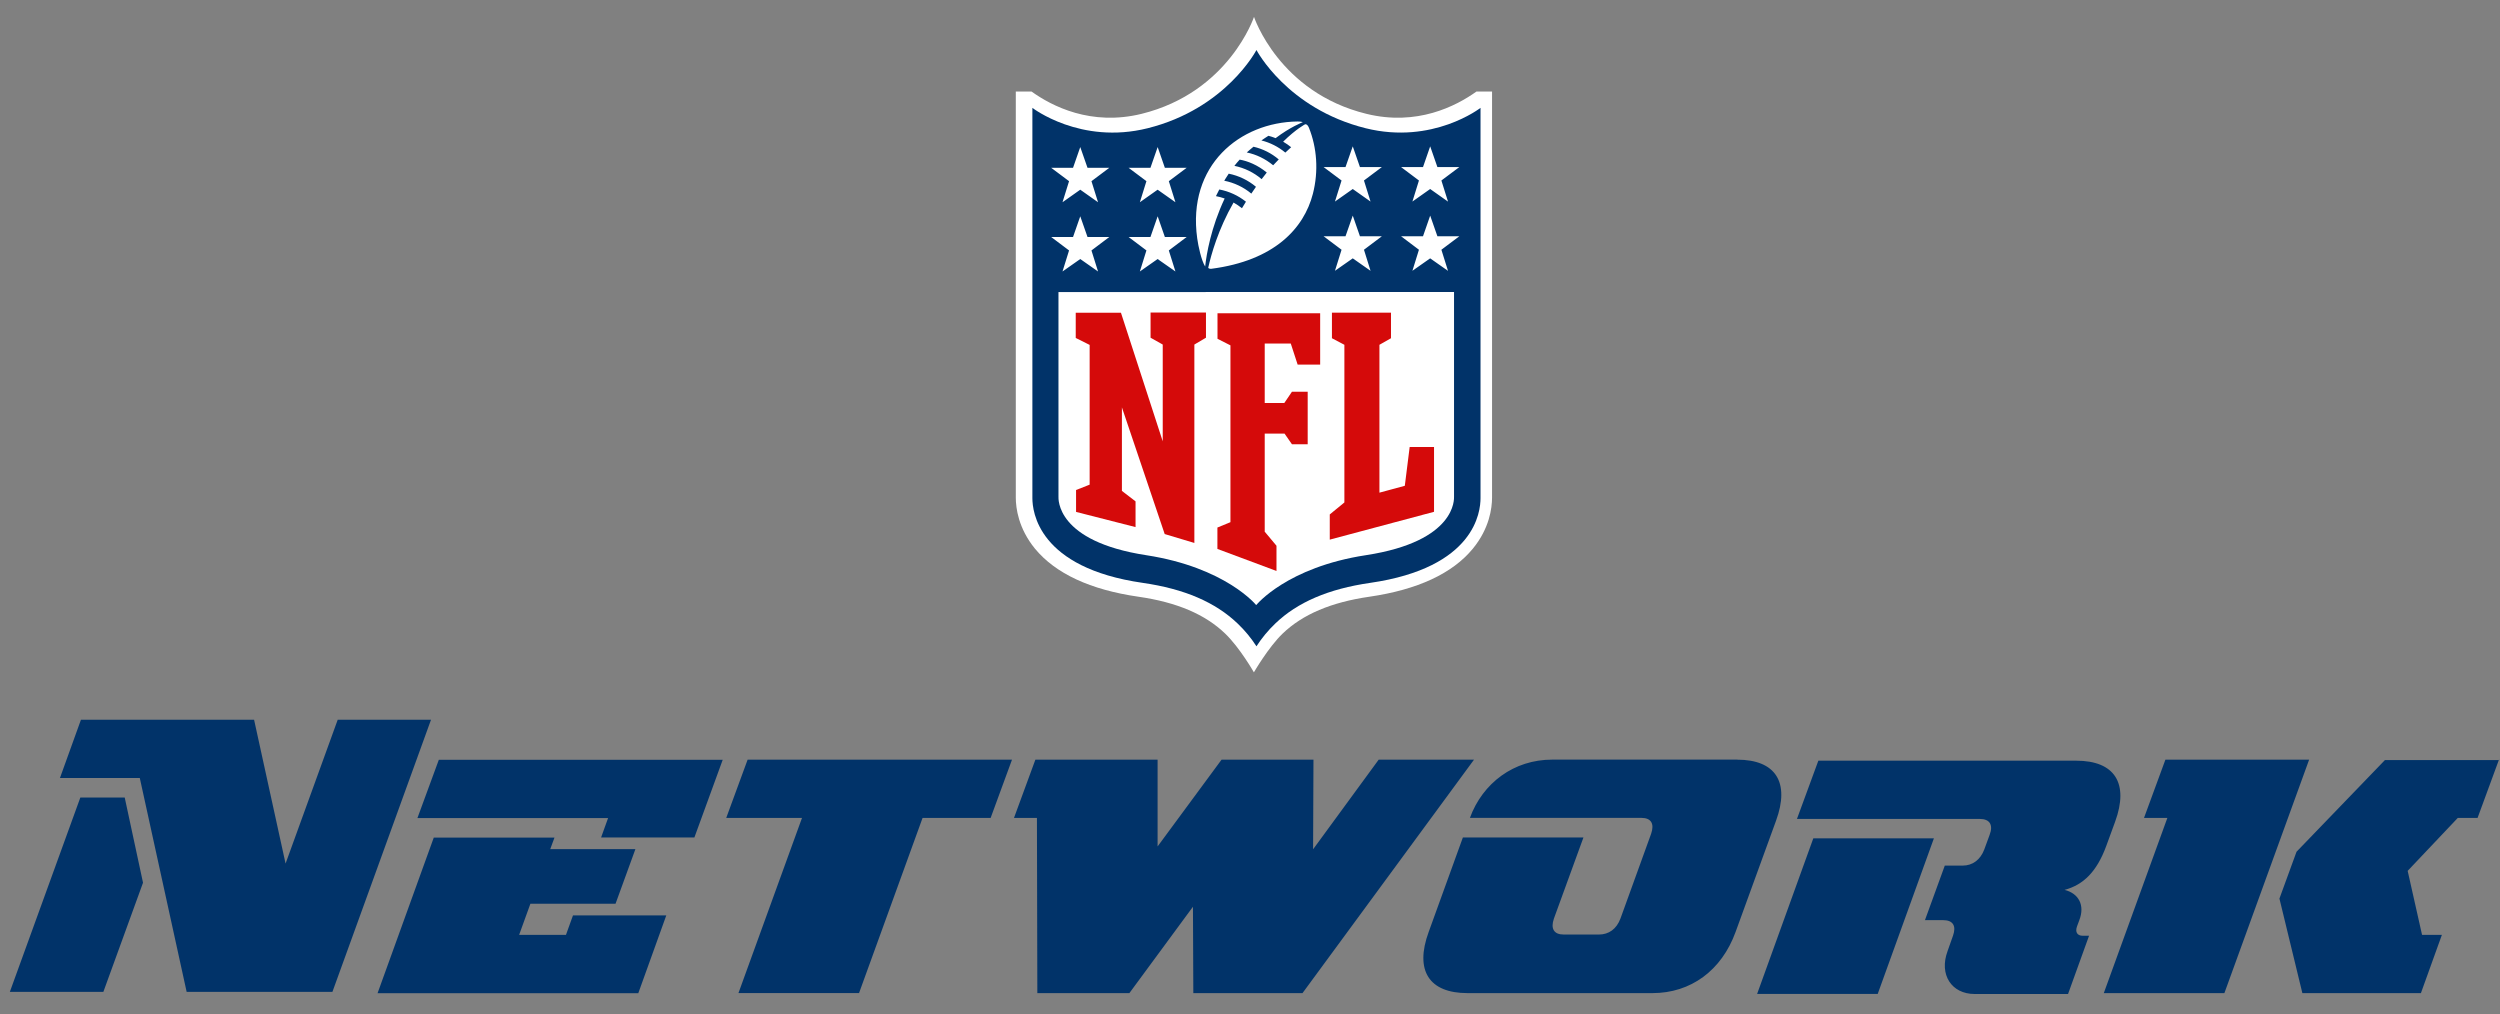 <?xml version="1.0" encoding="UTF-8"?> <svg xmlns="http://www.w3.org/2000/svg" width="106" height="43" viewBox="0 0 106 43" fill="none"><rect x="0" y="0" width="106" height="43" fill="#808080" stroke="none"/><g clip-path="url(#clip0)"><path d="M62.601 3.882C61.732 4.502 60.079 5.354 57.937 4.827C54.224 3.917 53.17 0.716 53.17 0.716C53.17 0.716 52.111 3.911 48.403 4.827C46.261 5.354 44.602 4.502 43.739 3.882H43.07V21.104C43.071 21.537 43.176 22.397 43.882 23.263C44.755 24.32 46.231 25.007 48.27 25.301C49.899 25.536 51.102 26.049 51.949 26.866C52.572 27.465 53.165 28.507 53.165 28.507C53.165 28.507 53.78 27.444 54.383 26.864C55.233 26.049 56.438 25.536 58.062 25.301C60.1 25.005 61.585 24.316 62.449 23.263C63.154 22.404 63.261 21.547 63.263 21.103V3.882H62.591" fill="white"></path><path d="M62.774 4.573C62.774 4.573 60.753 6.148 57.903 5.437C54.569 4.606 53.274 2.12 53.274 2.12C53.274 2.12 51.982 4.608 48.662 5.437C45.812 6.15 43.773 4.573 43.773 4.573V21.121C43.773 21.682 44.008 24.075 48.455 24.714C50.217 24.969 51.529 25.532 52.479 26.441C52.781 26.729 53.047 27.052 53.274 27.403C53.5 27.052 53.767 26.729 54.068 26.441C55.013 25.532 56.331 24.969 58.093 24.714C62.55 24.069 62.774 21.691 62.774 21.121V4.573Z" fill="#013369"></path><path d="M53.273 25.646C53.273 25.646 54.566 24.05 57.92 23.539C61.772 22.947 61.651 21.138 61.651 21.052V12.381L44.879 12.383V21.054C44.879 21.145 44.767 22.954 48.61 23.542C51.961 24.06 53.256 25.649 53.256 25.649" fill="white"></path><path d="M49.3 18.737V14.609L48.784 14.319V13.25H51.133V14.319L50.641 14.609V23.021L49.383 22.644L47.569 17.273V20.814L48.147 21.258V22.349L45.625 21.705V20.777L46.201 20.549V14.624L45.611 14.329V13.26H47.528L49.307 18.735L49.3 18.737ZM53.619 22.537L54.123 23.14V24.209L51.618 23.275V22.368L52.171 22.14V14.643L51.622 14.365V13.282H55.975V15.459H55.02L54.729 14.566H53.624V17.087H54.455L54.779 16.609H55.446V18.837H54.779L54.465 18.385H53.624V22.53L53.619 22.537ZM56.382 22.883V21.812L57.002 21.304V14.619L56.474 14.341V13.258H58.978V14.341L58.488 14.619V20.889L59.564 20.597L59.77 18.953H60.803V21.7L56.381 22.881" fill="#D50A0A"></path><path d="M45.328 10.619L44.569 10.048H45.497L45.803 9.171L46.11 10.048H47.036L46.278 10.619L46.557 11.511L45.803 10.983L45.05 11.511L45.328 10.619ZM48.61 10.619L47.851 10.048H48.779L49.085 9.171L49.39 10.048H50.316L49.558 10.619L49.838 11.511L49.083 10.983L48.33 11.511L48.608 10.619H48.61ZM45.328 7.682L44.569 7.114H45.497L45.803 6.235L46.11 7.114H47.036L46.278 7.682L46.557 8.575L45.803 8.043L45.05 8.575L45.328 7.682ZM48.61 7.682L47.851 7.114H48.779L49.085 6.235L49.39 7.114H50.316L49.558 7.682L49.838 8.575L49.083 8.043L48.33 8.575L48.608 7.682H48.61ZM61.392 11.482L60.639 10.954L59.886 11.482L60.163 10.589L59.407 10.019H60.335L60.64 9.142L60.946 10.019H61.874L61.115 10.589L61.395 11.482H61.392ZM58.11 11.482L57.357 10.954L56.602 11.482L56.882 10.589L56.122 10.019H57.049L57.357 9.142L57.662 10.019H58.59L57.832 10.589L58.111 11.482H58.11ZM61.392 8.546L60.639 8.014L59.886 8.546L60.163 7.653L59.407 7.085H60.335L60.64 6.205L60.946 7.085H61.874L61.115 7.653L61.395 8.546H61.392ZM58.11 8.546L57.357 8.014L56.602 8.546L56.882 7.653L56.122 7.085H57.049L57.357 6.205L57.662 7.085H58.59L57.832 7.653L58.111 8.546H58.11ZM55.346 5.264C55.346 5.264 54.952 5.468 54.405 6.007C54.528 6.079 54.667 6.175 54.745 6.242C54.663 6.312 54.579 6.394 54.498 6.47C54.203 6.224 53.856 6.048 53.484 5.955C53.58 5.889 53.681 5.819 53.781 5.758C53.935 5.795 54.085 5.858 54.085 5.858C54.703 5.386 55.239 5.18 55.239 5.18C55.239 5.18 55.177 5.15 55.011 5.151C52.575 5.185 50.33 7 50.762 10.109C50.808 10.439 50.936 11.04 51.099 11.301C51.153 10.783 51.348 9.639 51.926 8.416C51.805 8.374 51.682 8.34 51.556 8.316C51.617 8.191 51.698 8.034 51.698 8.034C52.111 8.112 52.499 8.29 52.828 8.552C52.75 8.679 52.696 8.761 52.659 8.829C52.547 8.739 52.427 8.658 52.302 8.588C51.652 9.721 51.352 10.799 51.229 11.352C51.237 11.385 51.307 11.403 51.365 11.396C54.025 11.049 55.286 9.692 55.666 8.218C55.915 7.253 55.835 6.249 55.5 5.42C55.475 5.363 55.43 5.266 55.354 5.272L55.346 5.264ZM53.056 8.209C52.725 7.933 52.33 7.746 51.908 7.663C51.908 7.663 52.028 7.464 52.098 7.364C52.523 7.449 52.921 7.641 53.253 7.92C53.182 8.02 53.115 8.117 53.056 8.209ZM53.493 7.595C53.162 7.313 52.764 7.119 52.338 7.032C52.406 6.945 52.485 6.851 52.562 6.768C52.899 6.825 53.333 7.001 53.711 7.316C53.634 7.41 53.561 7.502 53.493 7.596V7.595ZM53.982 7.007C53.644 6.73 53.265 6.549 52.863 6.464C52.961 6.372 53.062 6.294 53.148 6.221C53.543 6.312 53.91 6.497 54.219 6.76C54.137 6.842 54.056 6.925 53.982 7.008" fill="white"></path><path d="M7.914 42.056L5.927 32.987H2.542L3.432 30.517H10.773L12.108 36.615L14.319 30.517H18.275L14.094 42.056H7.91H7.914ZM0.417 42.056L3.406 33.816H5.288L6.064 37.427L4.382 42.056H0.426H0.417ZM30.645 32.21L29.442 35.509H25.486L25.783 34.685H17.699L18.606 32.215H30.645V32.21ZM23.512 35.509L23.33 36.003H26.941L26.099 38.318H22.489L22.011 39.638H23.997L24.294 38.814H28.25L27.063 42.113H16.008L18.392 35.514H23.505L23.512 35.509ZM42.909 32.21L42.003 34.68H39.117L36.423 42.107H31.31L34.005 34.68H30.792L31.699 32.21H42.909ZM55.691 32.21L55.675 36.01L58.456 32.21H62.498L55.226 42.108H50.597L50.581 38.446L47.886 42.108H43.983L43.966 34.68H42.993L43.9 32.21H49.082V35.889L51.794 32.21H55.698H55.691ZM73.656 32.21C75.288 32.21 75.901 33.167 75.303 34.801L73.588 39.517C72.996 41.149 71.688 42.108 70.064 42.108H62.222C60.59 42.108 59.977 41.151 60.575 39.517L62.026 35.509H67.138L65.886 38.947C65.738 39.375 65.886 39.624 66.299 39.624H67.798C68.211 39.624 68.541 39.392 68.707 38.947L70.007 35.354C70.156 34.925 70.007 34.678 69.596 34.678H62.324C62.868 33.195 64.19 32.208 65.814 32.208H73.656V32.21ZM82.465 36.701H83.223C83.636 36.701 83.966 36.454 84.13 36.026L84.36 35.399C84.524 34.97 84.36 34.723 83.947 34.723H76.191L77.098 32.253H88.032C89.664 32.253 90.278 33.21 89.68 34.844L89.3 35.883C88.904 36.953 88.344 37.515 87.538 37.731C88.13 37.879 88.41 38.373 88.163 39.016L88.065 39.28C87.982 39.511 88.065 39.676 88.312 39.676H88.576L87.685 42.146H83.729C82.74 42.146 82.212 41.322 82.575 40.332L82.807 39.674C82.955 39.261 82.807 39.014 82.394 39.014H81.618L82.46 36.699L82.465 36.701ZM74.502 42.142L76.885 35.544H81.998L79.615 42.142L74.502 42.142ZM105.956 32.21L105.049 34.68H104.21L102.085 36.925L102.695 39.638H103.536L102.647 42.108H97.62L96.648 38.1L97.373 36.114L101.121 32.227H105.975L105.956 32.21ZM97.907 32.21L94.314 42.108H89.201L91.896 34.68H90.906L91.813 32.21H97.91" fill="#013369"></path></g><defs><clipPath id="clip0"><rect width="105.558" height="41.463" fill="white" transform="translate(0.417 0.699)"></rect></clipPath></defs></svg> 